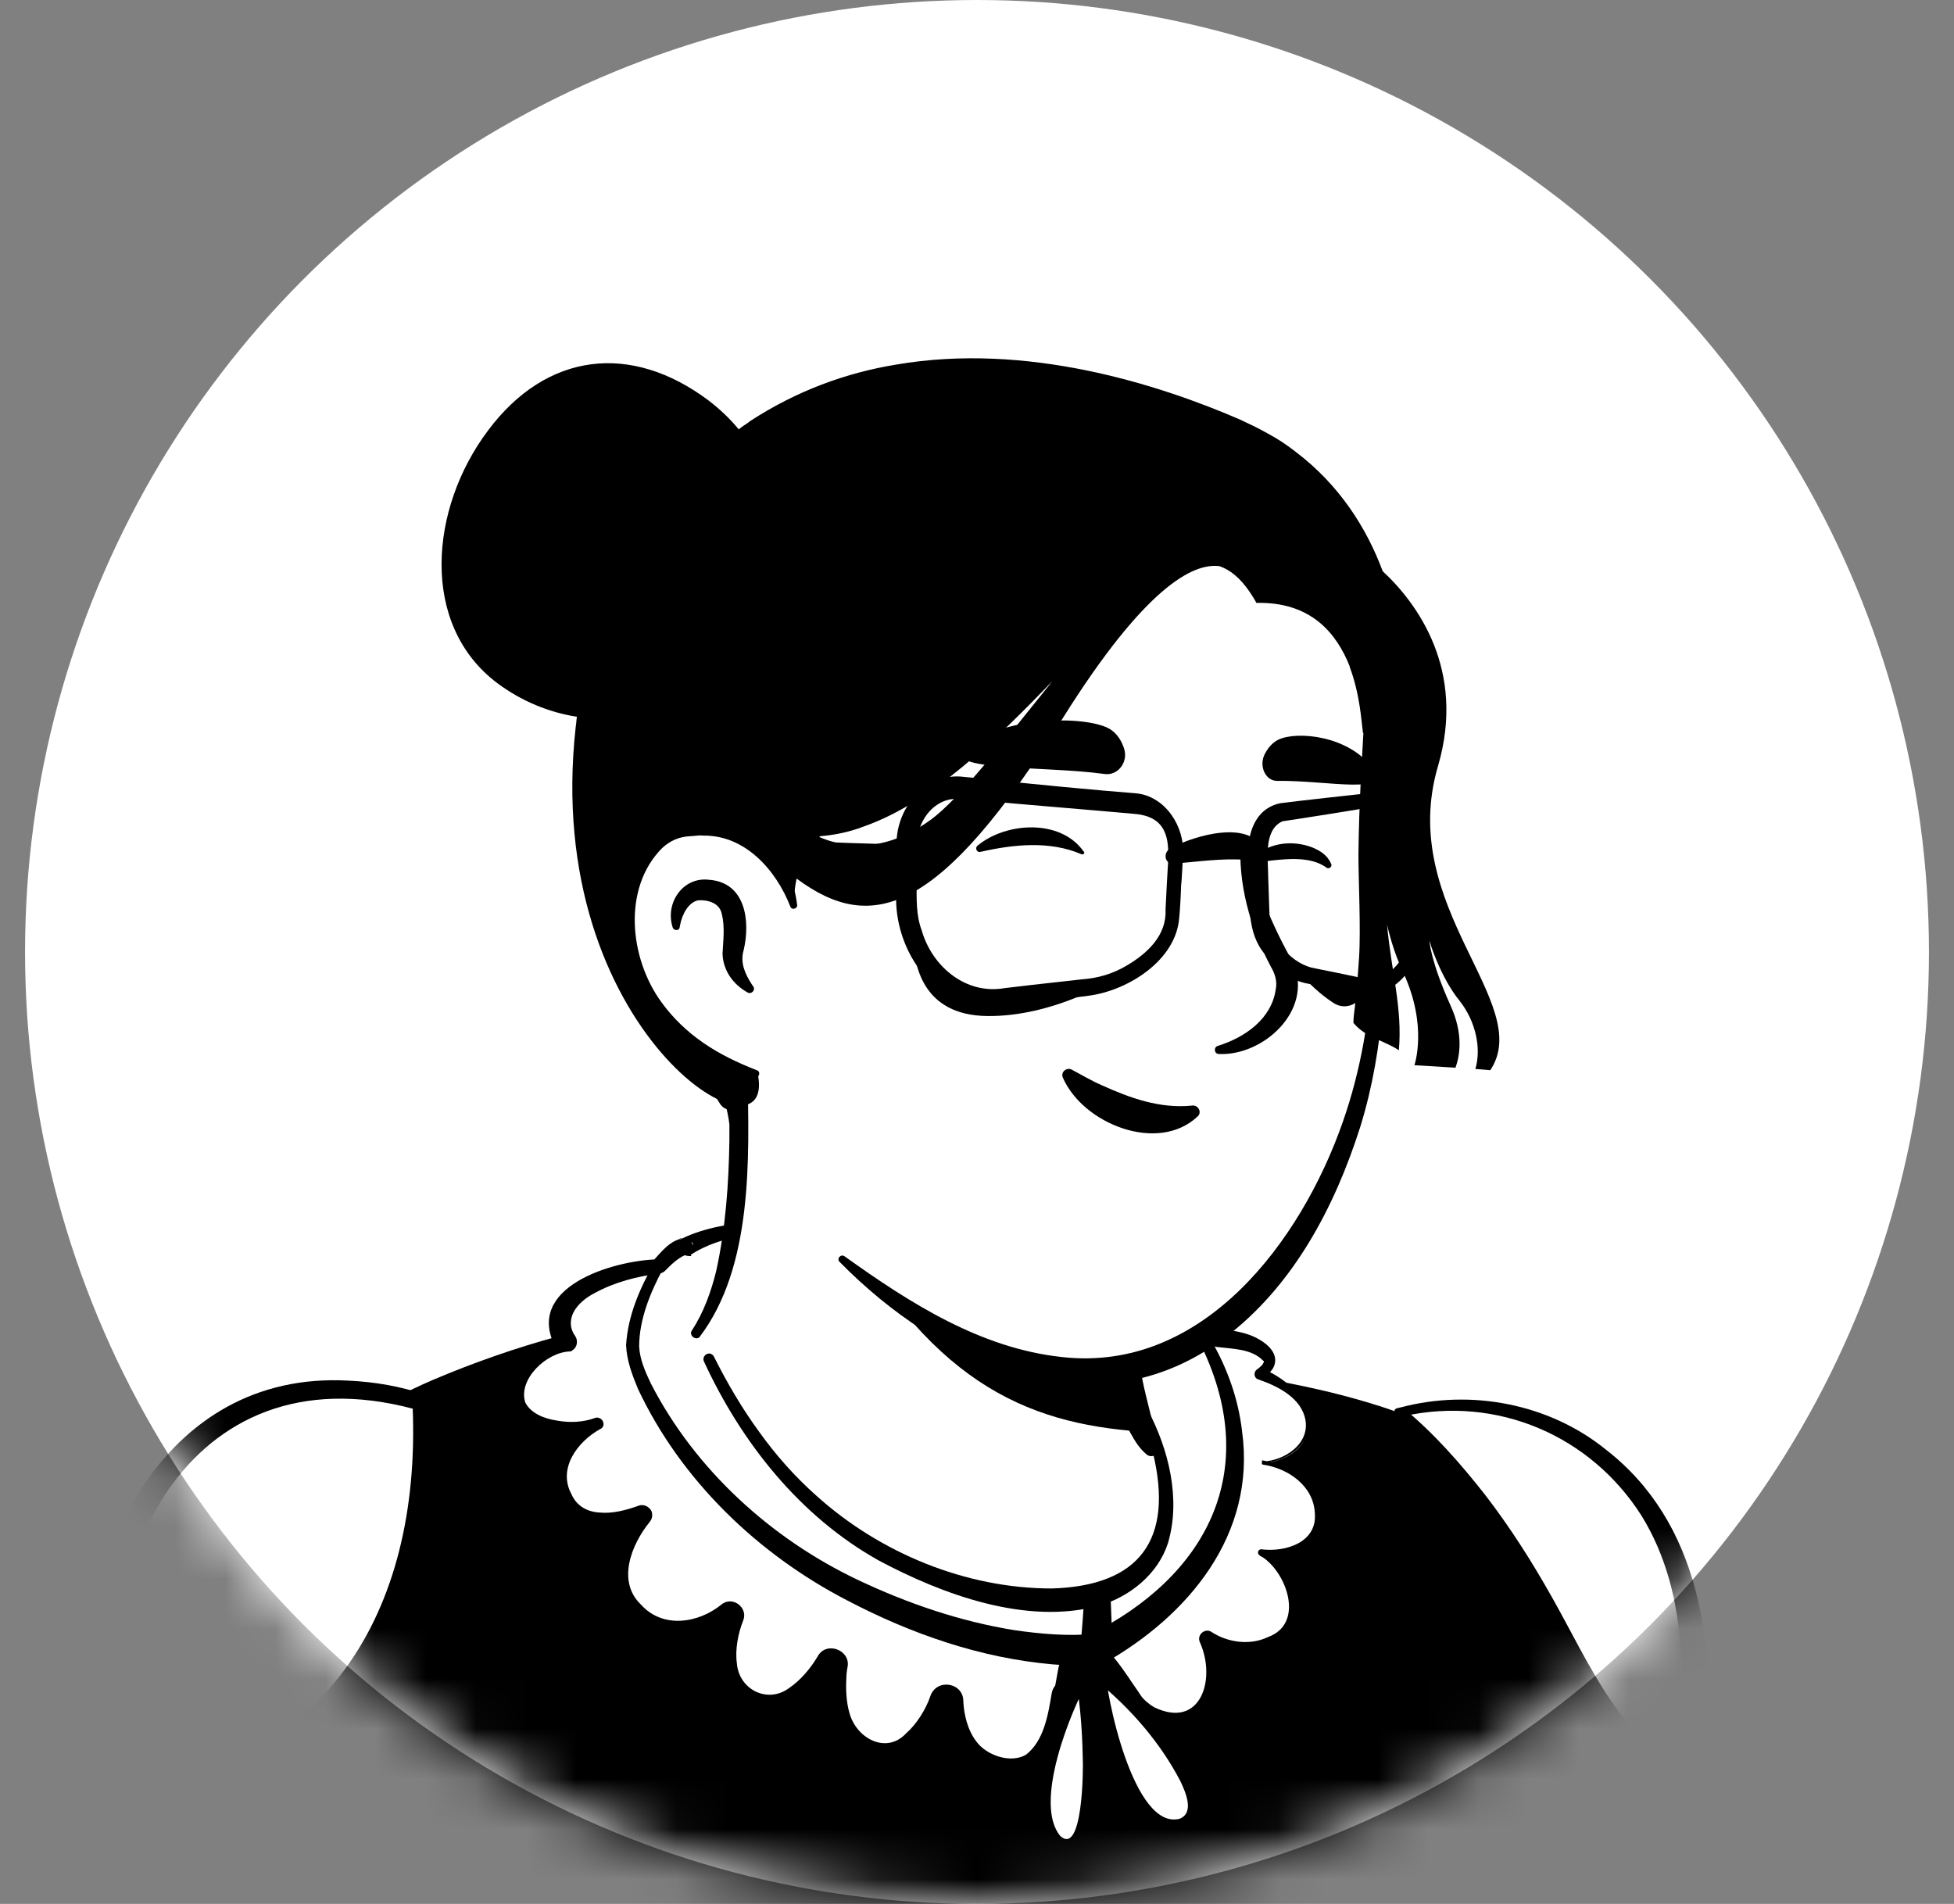 <svg width="39" height="38" viewBox="0 0 39 38" fill="none" xmlns="http://www.w3.org/2000/svg">
<rect x="0" y="0" width="39" height="38" fill="#808080" stroke="none"/>
<circle cx="19.5" cy="19" r="19" fill="white"/>
<mask id="mask0_3_3501" style="mask-type:alpha" maskUnits="userSpaceOnUse" x="1" y="2" width="37" height="36">
<ellipse cx="19.5" cy="20" rx="18.5" ry="18" fill="#D9D9D9"/>
</mask>
<g mask="url(#mask0_3_3501)">
<path d="M29.82 34.573C29.733 34.635 29.633 34.697 29.546 34.759C29.447 34.821 29.36 34.883 29.261 34.933C29.174 34.982 29.099 35.032 29.012 35.082C29 35.094 28.988 35.094 28.975 35.106C28.69 35.28 28.392 35.442 28.093 35.591C28.007 35.641 27.907 35.69 27.82 35.727C27.82 35.727 27.808 35.74 27.795 35.74C27.696 35.789 27.597 35.839 27.497 35.889C27.299 35.988 27.088 36.075 26.889 36.162C26.79 36.212 26.678 36.249 26.578 36.286C26.479 36.324 26.367 36.373 26.268 36.41C26.169 36.448 26.057 36.497 25.957 36.535C25.957 36.535 25.957 36.535 25.945 36.535C25.846 36.572 25.734 36.609 25.635 36.646C25.411 36.721 25.175 36.795 24.952 36.87C24.877 36.895 24.79 36.92 24.716 36.944C24.48 37.019 24.244 37.081 24.008 37.131C23.921 37.156 23.834 37.168 23.735 37.193C23.511 37.242 23.275 37.292 23.052 37.342C23.002 37.354 22.965 37.354 22.915 37.367C22.84 37.379 22.754 37.392 22.679 37.404C22.567 37.416 22.468 37.441 22.356 37.454C22.307 37.466 22.257 37.466 22.207 37.478C22.145 37.491 22.071 37.503 21.996 37.503C21.797 37.528 21.586 37.553 21.388 37.578C21.326 37.59 21.251 37.59 21.189 37.603H21.177C21.09 37.615 21.003 37.615 20.916 37.627C20.829 37.64 20.742 37.64 20.655 37.64C20.605 37.64 20.543 37.652 20.494 37.652C20.394 37.652 20.307 37.665 20.22 37.665C20.096 37.665 19.984 37.677 19.86 37.677C19.736 37.677 19.624 37.677 19.5 37.677C19.413 37.677 19.326 37.677 19.239 37.677C13.999 37.603 9.292 35.38 5.927 31.853C5.927 31.853 5.927 31.84 5.914 31.84C5.542 31.505 5.865 29.717 7.367 28.587C9.255 27.159 13.775 26.265 13.775 26.265C13.775 26.265 15.526 25.979 22.021 27.333C25.821 28.128 28.714 29.282 30.329 32.412C30.664 33.057 30.999 34.051 29.82 34.573Z" fill="white"/>
<path d="M22.058 27.196C24.442 27.68 26.988 28.202 28.95 29.779C29.608 30.313 30.043 31.095 30.403 31.853C30.577 32.225 30.751 32.611 30.888 33.02C30.962 33.294 31.074 33.604 31.012 33.927C30.999 34.014 30.925 34.126 30.863 34.188C30.577 34.473 30.267 34.647 29.956 34.871C28.131 36.137 26.032 37.031 23.859 37.503C19.016 38.559 13.775 37.739 9.516 35.194C8.1 34.337 6.796 33.294 5.678 32.064C5.554 31.915 5.554 31.667 5.554 31.505C5.567 31.133 5.666 30.773 5.79 30.437C6.088 29.667 6.473 28.897 7.131 28.363C7.603 28.041 8.112 27.767 8.634 27.544C10.273 26.848 11.999 26.364 13.775 26.165C13.924 26.153 13.949 26.364 13.8 26.389C12.099 26.737 10.41 27.258 8.833 27.966C8.261 28.252 7.653 28.5 7.193 28.947C6.759 29.419 6.448 30.003 6.2 30.599C6.039 30.959 5.927 31.53 5.976 31.816C6.759 32.747 7.678 33.567 8.671 34.275C14.111 38.075 22.369 38.323 28.156 35.156C28.677 34.871 29.186 34.548 29.671 34.212C29.907 34.051 30.155 33.914 30.341 33.728C30.354 33.716 30.341 33.728 30.341 33.74C30.341 33.753 30.329 33.765 30.329 33.765C30.341 33.616 30.291 33.418 30.229 33.219C30.006 32.499 29.646 31.741 29.261 31.083C28.652 30.102 27.622 29.481 26.578 28.984C25.858 28.649 25.101 28.388 24.331 28.14C23.561 27.892 22.779 27.68 21.996 27.494C21.797 27.445 21.86 27.159 22.058 27.196Z" fill="black"/>
<path d="M33.943 42.272H1.63C1.63 42.272 1.531 34.448 4.3 30.81C6.324 28.14 10.012 27.432 12.273 26.774C12.856 26.612 13.365 26.426 13.788 26.314C13.924 26.687 15.303 30.338 18.606 31.679C21.45 32.834 23.139 32.064 23.399 30.785C23.561 29.965 23.052 28.624 22.791 28.189C22.642 28.065 22.543 27.879 22.493 27.693L22.393 27.283C22.617 27.233 22.828 27.171 23.052 27.109C23.163 27.134 23.275 27.159 23.387 27.184C24.989 27.569 28.317 27.643 31.099 29.99C34.328 32.672 33.943 42.272 33.943 42.272Z" fill="black"/>
<path d="M26.268 30.201C26.206 29.32 25.212 29.208 25.212 29.208C25.212 29.208 26.069 29.146 26.107 28.45C26.131 28.053 25.759 27.668 25.15 27.432C25.312 27.345 25.436 27.233 25.349 27.072C25.15 26.712 24.418 26.65 24.256 26.588C23.623 26.352 22.257 24.998 17.973 24.539C16.867 24.427 14.57 24.365 13.664 24.924V24.911C13.552 24.911 13.353 25.073 13.13 25.308C12.881 25.321 12.198 25.395 11.602 25.768C11.13 26.054 11.056 26.501 11.279 26.811C10.993 26.935 10.695 27.134 10.484 27.444C9.876 28.376 11.254 28.699 11.9 28.45C11.9 28.45 10.857 29.009 11.229 29.891C11.602 30.773 12.794 30.263 12.794 30.263C12.794 30.263 11.751 31.406 12.633 32.263C13.514 33.12 14.545 32.263 14.545 32.263C14.545 32.263 13.986 33.567 14.918 34.051C15.849 34.535 16.569 33.256 16.569 33.256C16.569 33.256 16.271 34.585 17.178 35.069C18.084 35.554 18.718 34.423 18.854 34.001C18.854 34.001 18.854 35.417 20.133 35.467C20.916 35.504 21.177 34.597 21.251 33.889C21.561 33.902 21.797 33.889 21.922 33.865C22.009 33.84 22.133 33.778 22.282 33.703C22.418 33.952 22.803 34.51 23.424 34.473C24.231 34.436 24.43 33.529 24.07 32.76C24.07 32.76 24.753 33.219 25.461 32.76C26.181 32.3 25.535 31.195 25.138 31.046C25.175 31.009 26.33 31.071 26.268 30.201Z" fill="white"/>
<path d="M26.243 30.201C26.218 29.655 25.709 29.307 25.212 29.233C25.175 29.233 25.175 29.171 25.212 29.171C25.647 29.146 26.131 28.823 26.057 28.351C25.982 27.904 25.511 27.668 25.113 27.531C25.026 27.506 25.014 27.382 25.088 27.333C25.138 27.295 25.2 27.246 25.212 27.209C25.237 27.171 25.225 27.159 25.212 27.159C24.989 26.923 24.616 26.923 24.306 26.886C24.157 26.873 23.983 26.786 23.846 26.724C23.499 26.563 23.126 26.352 22.779 26.215C21.363 25.569 19.835 25.308 18.333 24.961C17.041 24.65 14.967 24.29 13.8 25.035L13.788 25.048C13.862 25.11 13.465 25.035 13.527 24.936C13.514 24.899 13.527 24.899 13.527 24.886V24.874C13.527 24.874 13.527 24.861 13.527 24.899L13.688 25.048C13.701 25.048 13.688 25.048 13.676 25.048C13.514 25.122 13.39 25.246 13.266 25.371C13.241 25.395 13.204 25.408 13.167 25.42C12.72 25.47 12.26 25.594 11.875 25.805C11.701 25.892 11.527 26.029 11.441 26.203C11.366 26.364 11.379 26.526 11.478 26.662C11.54 26.749 11.527 26.886 11.428 26.948C11.416 26.96 11.403 26.973 11.379 26.973C10.907 26.985 10.335 27.531 10.484 27.991C10.596 28.214 10.869 28.314 11.105 28.351C11.366 28.401 11.639 28.388 11.875 28.301C11.937 28.276 12.012 28.314 12.037 28.376C12.062 28.438 12.037 28.5 11.975 28.525C11.527 28.773 11.13 29.307 11.403 29.816C11.503 30.052 11.714 30.177 11.975 30.189C12.223 30.214 12.508 30.139 12.745 30.052C12.844 30.015 12.956 30.065 13.005 30.164C13.03 30.239 13.018 30.313 12.968 30.375C12.595 30.835 12.31 31.567 12.794 32.027C13.229 32.511 13.937 32.399 14.396 32.027C14.62 31.84 14.943 32.089 14.831 32.35C14.731 32.598 14.669 32.933 14.707 33.194C14.744 33.716 15.315 34.014 15.75 33.691C15.973 33.542 16.184 33.294 16.321 33.057C16.495 32.747 16.979 32.933 16.917 33.269C16.905 33.331 16.892 33.418 16.892 33.505C16.88 33.728 16.892 33.977 16.954 34.188C17.091 34.697 17.687 35.02 18.084 34.597C18.296 34.411 18.482 34.113 18.569 33.852C18.693 33.492 19.227 33.579 19.227 33.952C19.239 34.225 19.314 34.535 19.488 34.759C19.686 35.032 20.171 35.206 20.481 35.02C20.829 34.746 20.916 34.25 20.99 33.803C21.052 33.43 21.499 33.592 21.76 33.554C21.909 33.542 21.86 33.554 22.009 33.492C22.071 33.467 22.12 33.443 22.182 33.405C22.319 33.331 22.48 33.393 22.543 33.517C22.667 33.753 22.841 33.964 23.039 34.076C23.971 34.523 24.281 33.505 23.946 32.772C23.884 32.623 24.058 32.486 24.182 32.573C24.505 32.784 24.952 32.846 25.312 32.672C26.057 32.399 25.672 31.344 25.15 31.046C25.113 31.033 25.101 30.996 25.113 30.959C25.125 30.934 25.15 30.922 25.175 30.922C25.66 30.984 26.293 30.785 26.243 30.201ZM26.305 30.189C26.38 30.822 25.709 31.095 25.175 31.071L25.2 30.946C25.361 31.009 25.461 31.133 25.56 31.244C25.846 31.605 26.044 32.139 25.784 32.573C25.448 33.045 24.753 33.169 24.231 32.958C24.157 32.933 24.082 32.896 24.008 32.846L24.244 32.648C24.467 33.095 24.554 33.666 24.306 34.138C24.033 34.672 23.3 34.796 22.803 34.535C22.48 34.374 22.244 34.088 22.071 33.79L22.443 33.902C22.307 33.977 22.17 34.051 22.009 34.101C21.76 34.15 21.524 34.15 21.263 34.138L21.574 33.877C21.512 34.461 21.388 35.156 20.841 35.554C20.245 35.951 19.376 35.715 18.954 35.169C18.68 34.809 18.556 34.399 18.544 33.964L19.202 34.076C18.308 36.485 15.799 35.541 16.284 33.157L16.867 33.38C16.756 33.554 16.656 33.691 16.52 33.84C16.246 34.138 15.899 34.386 15.464 34.423C14.793 34.486 14.16 33.914 14.123 33.256C14.086 32.859 14.16 32.499 14.309 32.126L14.744 32.449C14.645 32.523 14.57 32.573 14.471 32.623C13.576 33.144 12.434 32.822 12.111 31.791C11.962 31.17 12.26 30.561 12.658 30.102L12.881 30.412C12.037 30.748 11.006 30.524 11.006 29.456C11.031 28.947 11.416 28.562 11.838 28.314L11.937 28.537C11.291 28.773 9.963 28.5 10.286 27.581C10.472 27.146 10.82 26.861 11.192 26.575L11.093 26.898C10.447 25.694 12.223 25.16 13.117 25.135L13.018 25.184C13.191 24.998 13.378 24.737 13.663 24.712C13.75 24.712 13.825 24.787 13.825 24.861C13.825 24.899 13.825 24.899 13.825 24.899C13.825 24.886 13.825 24.886 13.825 24.849C13.887 24.762 13.502 24.675 13.576 24.737L13.601 24.725C14.086 24.489 14.632 24.414 15.154 24.377C16.222 24.303 17.29 24.352 18.358 24.501C20.345 24.762 22.307 25.284 24.008 26.364C24.368 26.588 24.765 26.513 25.138 26.737C25.312 26.836 25.511 27.022 25.436 27.246C25.399 27.37 25.274 27.457 25.175 27.506L25.163 27.295C25.386 27.395 25.597 27.519 25.771 27.68C26.479 28.314 26.082 29.133 25.188 29.208V29.146C25.746 29.233 26.28 29.618 26.305 30.189Z" fill="black"/>
<path d="M21.437 33.393C21.437 33.393 20.369 36.261 21.164 36.771C21.959 37.28 21.748 33.256 21.748 33.256C21.748 33.256 22.543 36.684 23.561 36.398C24.579 36.112 22.12 33.256 21.934 33.206" fill="white"/>
<path d="M21.735 33.505C21.363 34.163 20.618 36.001 21.164 36.646C21.611 37.044 21.624 35.305 21.611 35.082C21.599 34.473 21.549 33.852 21.425 33.256L21.437 33.157C21.487 32.797 22.021 32.809 22.046 33.169C22.058 33.828 22.629 36.547 23.548 36.299C23.846 36.175 23.66 35.765 23.561 35.554C23.163 34.784 22.567 34.101 21.897 33.554C21.847 33.529 21.81 33.48 21.76 33.467C21.76 33.467 21.76 33.467 21.773 33.48C21.785 33.492 21.81 33.505 21.835 33.505C21.661 33.455 21.574 33.281 21.611 33.107C21.661 32.908 21.897 32.809 22.071 32.921C22.108 32.933 22.133 32.971 22.157 32.995C22.381 33.244 22.543 33.517 22.729 33.778C23.014 34.25 24.43 36.125 23.598 36.448C22.629 36.82 21.76 34.014 21.425 33.318L22.058 33.231C21.996 33.865 21.959 34.473 21.897 35.094C21.822 35.641 21.822 36.212 21.561 36.721C21.437 36.932 21.214 36.944 21.04 36.783C20.841 36.609 20.791 36.324 20.767 36.088C20.717 35.131 20.965 34.225 21.127 33.281C21.164 33.107 21.326 32.995 21.499 33.02C21.735 33.057 21.847 33.318 21.735 33.505Z" fill="black"/>
<path d="M8.51 27.904C8.51 27.904 9.329 35.429 2.251 36.001C2.251 36.001 1.109 32.225 3.269 29.369C5.269 26.712 8.51 27.904 8.51 27.904Z" fill="white"/>
<path d="M8.56 27.867C8.584 27.904 8.572 27.954 8.584 27.991C8.622 28.438 8.634 28.897 8.609 29.357C8.51 31.828 7.442 34.337 5.144 35.504C4.25 35.963 3.269 36.212 2.276 36.324C2.127 36.336 1.99 36.249 1.953 36.112C1.804 35.554 1.742 35.02 1.705 34.461C1.444 31.195 3.207 27.345 6.958 27.556C7.479 27.581 8.001 27.668 8.497 27.842C8.51 27.842 8.535 27.854 8.56 27.867ZM8.286 28.078C8.311 28.115 8.373 28.165 8.398 28.165C8.361 28.152 8.274 28.128 8.237 28.115C3.716 26.923 1.68 31.306 2.388 35.169C2.425 35.417 2.487 35.678 2.549 35.914L2.214 35.69C6.51 35.392 8.398 32.139 8.237 28.103C8.237 28.078 8.224 27.978 8.224 27.954C8.237 27.991 8.249 28.053 8.286 28.078Z" fill="black"/>
<path d="M27.883 28.165C27.883 28.165 29.323 29.258 30.764 31.965C31.509 33.368 32.154 35.007 33.645 35.727C33.645 35.727 34.377 32.238 32.937 30.139C30.925 27.209 27.883 28.165 27.883 28.165Z" fill="white"/>
<path d="M28.007 28.177C28.019 28.152 28.007 28.09 27.982 28.078L27.994 28.09C28.615 28.599 29.149 29.208 29.646 29.841C30.143 30.487 30.577 31.17 30.975 31.878C31.72 33.194 32.365 34.784 33.794 35.442L33.346 35.665C33.669 33.89 33.744 31.84 32.763 30.251C31.744 28.649 29.882 27.854 28.019 28.264L27.982 28.276H27.957H27.945C27.957 28.276 28.007 28.214 28.007 28.177ZM27.833 28.152C27.845 28.103 27.907 28.103 27.957 28.09C29.36 27.718 30.925 28.016 32.055 28.935C33.93 30.388 34.253 32.822 34.042 35.044C34.017 35.293 33.992 35.541 33.943 35.802C33.905 36.001 33.669 36.1 33.495 36.013C33.111 35.814 32.75 35.541 32.465 35.231C31.608 34.324 31.136 33.132 30.602 32.064C29.894 30.673 29.05 29.32 27.895 28.252C27.87 28.227 27.833 28.189 27.833 28.152Z" fill="black"/>
<path d="M13.229 25.333C12.98 25.793 12.757 26.339 12.757 26.873C12.769 27.134 12.881 27.382 12.993 27.618C13.875 29.332 15.39 30.71 17.116 31.53C18.109 32.002 19.165 32.362 20.245 32.536C20.767 32.611 21.313 32.66 21.835 32.611L21.735 32.635C24.082 31.468 25.175 29.382 23.995 26.898C23.933 26.774 24.12 26.662 24.194 26.786C24.505 27.333 24.716 27.929 24.79 28.562C25.076 30.623 23.722 32.25 22.021 33.206C21.996 33.219 21.959 33.231 21.922 33.231C21.599 33.256 21.326 33.244 21.015 33.219C19.575 33.095 18.184 32.611 16.905 31.94C15.129 31.021 13.589 29.543 12.732 27.718C12.62 27.445 12.509 27.159 12.496 26.848C12.533 26.252 12.769 25.718 13.055 25.209C13.13 25.11 13.303 25.222 13.229 25.333Z" fill="black"/>
<path d="M21.561 32.921C21.723 31.108 21.785 29.245 21.425 27.457C21.4 27.345 21.474 27.221 21.586 27.196C21.71 27.171 21.835 27.258 21.847 27.382C21.909 27.842 21.959 28.314 21.996 28.773C22.108 30.114 22.157 31.592 22.207 32.946C22.195 33.393 21.524 33.368 21.561 32.921Z" fill="black"/>
<path d="M21.81 29.605C22.146 29.605 22.418 29.333 22.418 28.997C22.418 28.661 22.146 28.388 21.81 28.388C21.474 28.388 21.201 28.661 21.201 28.997C21.201 29.333 21.474 29.605 21.81 29.605Z" fill="black"/>
<path d="M21.897 31.48C22.233 31.48 22.505 31.208 22.505 30.872C22.505 30.536 22.233 30.263 21.897 30.263C21.561 30.263 21.288 30.536 21.288 30.872C21.288 31.208 21.561 31.48 21.897 31.48Z" fill="black"/>
<path d="M23.226 30.499C22.965 31.778 21.276 32.548 18.432 31.393C15.476 30.201 14.197 27.358 13.874 26.513C15.626 23.235 14.409 20.962 14.409 20.962C18.445 20.614 21.971 25.333 21.971 25.333L22.518 27.668C22.567 27.867 22.667 28.041 22.816 28.165C23.076 28.624 23.387 29.68 23.226 30.499Z" fill="white"/>
<path d="M13.812 26.55C14.048 26.19 14.197 25.768 14.297 25.358C14.483 24.501 14.545 23.632 14.558 22.763V22.44C14.52 22.117 14.409 21.782 14.284 21.484C14.123 21.086 14.707 20.838 14.893 21.235C14.918 21.285 14.918 21.372 14.918 21.422C14.955 23.11 15.03 25.284 13.961 26.687C13.887 26.761 13.738 26.65 13.812 26.55Z" fill="black"/>
<path d="M22.108 25.308C22.294 25.42 22.356 25.569 22.381 25.718C22.456 26.016 22.431 26.339 22.505 26.65C22.567 26.948 22.754 27.233 22.803 27.544C22.865 27.867 23.052 28.55 23.126 28.885C23.151 28.959 23.101 29.046 23.014 29.059C22.965 29.071 22.927 29.059 22.89 29.034C22.729 28.897 22.654 28.761 22.555 28.587C22.393 28.289 22.282 28.016 22.182 27.68C22.096 27.382 22.133 27.059 22.058 26.749C21.996 26.451 21.822 26.165 21.76 25.855C21.723 25.706 21.71 25.544 21.822 25.358C21.897 25.284 22.021 25.259 22.108 25.308Z" fill="black"/>
<path d="M23.002 28.587C20.63 28.463 18.693 27.718 16.805 24.352C18.395 25.756 20.27 26.29 22.244 26.538L22.505 27.68C22.555 27.879 22.853 28.463 23.002 28.587Z" fill="black"/>
<path d="M22.903 28.128C23.325 28.922 23.573 29.916 23.312 30.797C23.114 31.418 22.543 31.878 21.922 32.052C20.481 32.437 18.817 31.828 17.538 31.145C15.961 30.263 14.794 28.786 14.049 27.171C13.999 27.047 14.173 26.948 14.247 27.072C14.508 27.593 14.806 28.103 15.141 28.562C15.477 29.034 15.862 29.469 16.296 29.854C17.563 30.996 19.277 31.704 20.99 31.704C22.754 31.654 23.424 30.723 23.015 29.009C22.952 28.736 22.853 28.45 22.716 28.214C22.642 28.115 22.828 28.003 22.903 28.128Z" fill="black"/>
<path d="M27.709 13.213C27.932 14.256 27.497 14.728 27.497 17.522C27.497 18.925 27.361 20.527 27.088 22.067C26.802 23.657 26.007 25.16 24.678 26.277C22.667 27.954 20.555 28.028 18.059 26.078C17.712 25.805 16.495 24.886 16.184 24.576C15.489 23.893 15.427 22.129 14.98 21.446C14.669 20.974 14.483 21.732 13.775 20.95C12.794 19.882 11.614 17.733 12.198 13.933C13.142 7.774 18.022 7.054 21.636 7.737C25.25 8.407 27.112 10.469 27.709 13.213Z" fill="white"/>
<path d="M14.371 22.03C13.937 21.322 13.328 20.726 12.931 19.994C11.726 17.771 11.478 15.063 12.124 12.629C13.502 7.414 18.569 6.52 23.163 7.935C25.647 8.705 27.473 10.58 27.982 13.163C28.168 14.095 27.771 14.989 27.709 15.895C27.646 16.442 27.622 16.988 27.634 17.535C27.696 19.199 27.646 20.888 27.15 22.49C26.64 24.091 25.808 25.681 24.43 26.712C21.835 28.649 18.767 27.233 16.756 25.184C16.694 25.122 16.78 25.023 16.855 25.073C18.171 26.016 19.575 26.91 21.189 27.084C24.008 27.407 25.97 24.774 26.802 22.39C27.162 21.36 27.348 20.279 27.386 19.199C27.423 18.093 27.336 16.988 27.373 15.883C27.386 15.61 27.398 15.324 27.423 15.051C27.46 14.616 27.572 13.896 27.485 13.474C27.224 12.182 26.653 10.941 25.734 9.984C23.586 7.761 19.537 7.128 16.681 8.159C13.328 9.388 12.446 12.754 12.26 15.982C12.136 17.92 12.707 19.807 14.173 21.136L14.756 21.744C14.992 21.993 14.57 22.328 14.371 22.03Z" fill="black"/>
<path d="M15.837 18.081C15.837 18.081 15.452 16.218 13.639 16.442C12.074 16.64 11.527 20.391 15.079 21.434" fill="white"/>
<path d="M14.918 19.807C14.632 19.646 14.433 19.373 14.421 19.037C14.433 18.789 14.471 18.503 14.409 18.255C14.371 18.019 14.123 17.957 13.937 17.969C13.738 18.007 13.614 18.255 13.576 18.454C13.576 18.466 13.564 18.503 13.564 18.516C13.552 18.578 13.452 18.578 13.428 18.516C13.266 18.031 13.626 17.497 14.148 17.559C14.88 17.609 14.98 18.379 14.843 18.963C14.769 19.211 14.868 19.435 15.005 19.646L15.03 19.683C15.092 19.758 14.992 19.857 14.918 19.807Z" fill="black"/>
<path d="M24.852 16.765C25.039 17.646 25.386 18.466 25.821 19.236C26.206 20.18 25.212 21.074 24.331 21.037C24.231 21.037 24.219 20.9 24.306 20.875C24.865 20.701 25.374 20.329 25.461 19.758C25.498 19.584 25.448 19.435 25.361 19.286C24.952 18.516 24.703 17.634 24.765 16.765C24.765 16.703 24.852 16.703 24.852 16.765Z" fill="black"/>
<path d="M15.774 18.093C15.489 17.361 14.868 16.665 14.036 16.678C13.961 16.665 13.837 16.69 13.763 16.69C13.552 16.703 13.378 16.777 13.216 16.926C12.422 17.721 12.558 19.124 13.204 20.006C13.428 20.316 13.713 20.59 14.036 20.813C14.359 21.037 14.719 21.21 15.104 21.36C15.191 21.384 15.154 21.521 15.067 21.509C14.235 21.335 13.44 20.925 12.893 20.242C12.049 19.224 11.875 17.522 12.881 16.529C13.105 16.33 13.415 16.181 13.726 16.181C13.825 16.181 13.974 16.156 14.073 16.181C14.595 16.206 15.091 16.467 15.414 16.877C15.7 17.224 15.861 17.646 15.911 18.069C15.911 18.143 15.799 18.168 15.774 18.093Z" fill="black"/>
<path d="M23.909 22.278C23.114 23.036 21.611 22.427 21.214 21.509C21.164 21.397 21.288 21.297 21.388 21.347C21.599 21.459 21.785 21.571 21.984 21.657C22.555 21.918 23.151 22.129 23.784 22.067C23.909 22.043 23.995 22.192 23.909 22.278Z" fill="black"/>
<path d="M22.046 15.448C22.319 15.486 22.53 15.2 22.431 14.927C22.381 14.778 22.294 14.641 22.157 14.554C21.735 14.293 20.158 14.269 19.326 14.865C18.581 15.411 20.804 15.274 22.046 15.448Z" fill="black"/>
<path d="M25.486 15.585C25.262 15.585 25.125 15.299 25.237 15.063C25.299 14.939 25.386 14.828 25.51 14.765C25.895 14.579 26.926 14.691 27.386 15.324C27.795 15.883 26.516 15.573 25.486 15.585Z" fill="black"/>
<path d="M21.586 17.05C20.953 16.777 20.233 16.852 19.575 17.001C19.5 17.026 19.45 16.926 19.512 16.877C20.084 16.405 21.164 16.343 21.623 16.988C21.661 17.013 21.636 17.063 21.586 17.05Z" fill="black"/>
<path d="M26.467 17.311C26.169 17.1 25.734 17.137 25.386 17.174C25.262 17.187 25.138 17.212 25.001 17.249C24.964 17.262 24.927 17.199 24.952 17.174L24.976 17.15C25.287 16.827 25.771 16.752 26.193 16.914C26.342 16.976 26.491 17.063 26.566 17.237C26.603 17.299 26.516 17.361 26.467 17.311Z" fill="black"/>
<path d="M28.702 15.287C29.261 13.374 28.293 12.046 27.597 11.4C27.274 10.531 26.728 9.674 25.858 9.016C25.685 8.879 25.498 8.755 25.287 8.643C25.113 8.544 24.927 8.457 24.741 8.37C23.102 7.662 20.481 6.83 17.886 7.277C16.892 7.439 15.899 7.799 14.968 8.407C14.955 8.407 14.955 8.42 14.955 8.42C14.881 8.469 14.806 8.519 14.744 8.569C14.57 8.357 14.372 8.171 14.148 7.997C12.596 6.83 10.907 7.029 9.74 8.593C8.572 10.146 8.374 12.468 9.926 13.635C10.41 13.995 10.957 14.219 11.515 14.306C11.503 14.368 11.503 14.443 11.491 14.505C10.808 20.627 15.489 23.384 15.129 21.459C15.03 21.422 14.98 21.384 14.98 21.36C11.54 20.267 12.087 16.591 13.639 16.392C14.198 16.318 14.608 16.454 14.93 16.653C15.055 16.777 15.166 16.889 15.278 17.001C15.576 17.373 15.837 17.845 15.837 18.031C15.849 17.882 15.862 17.709 15.899 17.535C17.402 18.652 18.755 18.255 21.214 14.331C22.841 11.735 23.809 11.226 24.343 11.301C24.555 11.375 24.753 11.537 24.94 11.81C24.989 11.884 25.039 11.959 25.076 12.033C26.169 12.008 26.678 12.642 26.939 13.3C26.939 13.3 26.939 13.3 26.939 13.312C27.15 13.871 27.175 14.443 27.2 14.591C27.2 14.616 27.2 14.629 27.212 14.629C27.187 15.126 27.125 15.97 27.113 17.063C27.113 17.559 27.163 18.553 27.125 19.124C27.113 19.298 27.1 19.472 27.088 19.633C27.076 19.72 27.076 19.807 27.063 19.882C27.051 19.956 27.051 20.043 27.038 20.13C27.026 20.229 27.013 20.316 27.013 20.416C27.262 20.714 27.622 20.763 27.92 20.962C27.994 20.118 27.771 19.41 27.684 18.454C27.759 18.776 27.858 19.087 28.007 19.41C28.504 20.478 28.23 21.26 28.23 21.26L29.05 21.31C29.137 21.074 29.212 20.639 28.951 20.068C28.553 19.186 28.529 18.776 28.529 18.776C28.529 18.776 28.74 19.497 29.137 19.981C29.447 20.378 29.572 20.912 29.447 21.335L29.745 21.36C30.64 20.018 27.87 18.106 28.702 15.287ZM18.569 16.367C17.625 17.05 16.83 16.914 16.346 16.703C16.358 16.703 16.371 16.69 16.371 16.69C16.669 16.665 16.967 16.603 17.253 16.491C18.619 16.007 19.885 14.753 21.003 13.598C20.059 14.765 19.153 15.945 18.569 16.367Z" fill="black"/>
<path d="M22.195 19.559C22.195 19.559 21.027 20.291 19.711 20.279C18.395 20.267 18.233 19.236 18.221 18.677C18.221 18.677 18.395 19.484 19.19 19.782C19.972 20.08 22.195 19.559 22.195 19.559Z" fill="black"/>
<path d="M25.945 19.422C25.945 19.422 26.231 19.77 26.616 20.018C26.876 20.192 27.224 20.006 27.224 19.695C27.224 19.695 26.504 19.733 25.945 19.422Z" fill="black"/>
<path d="M22.629 16.243C21.959 16.181 20.27 16.044 19.624 15.982L19.127 15.945C18.718 15.92 18.395 16.268 18.32 16.665C18.295 16.79 18.295 17.001 18.295 17.125V17.634C18.295 17.944 18.283 18.267 18.395 18.565C18.593 19.261 19.227 19.82 19.972 19.733C20.046 19.72 20.506 19.671 20.593 19.658L21.599 19.546C21.922 19.522 22.22 19.435 22.505 19.261C22.903 19.025 23.288 18.665 23.263 18.156L23.288 17.659C23.312 17.038 23.486 16.305 22.629 16.243ZM22.667 15.833C23.25 15.883 23.648 16.491 23.61 17.05C23.61 17.125 23.586 17.597 23.573 17.684C23.573 17.783 23.548 18.23 23.536 18.317C23.474 19.161 22.53 19.758 21.76 19.869C21.363 19.919 20.531 20.031 20.133 20.08C20.034 20.093 19.897 20.105 19.798 20.118C19.748 20.118 19.637 20.105 19.587 20.105C18.531 19.969 17.861 18.888 17.886 17.882C17.886 17.721 17.886 17.299 17.886 17.125C17.886 17.038 17.886 16.814 17.898 16.727C17.935 16.293 18.171 15.871 18.569 15.635C18.742 15.535 18.953 15.486 19.165 15.498L19.674 15.548C20.295 15.622 22.008 15.784 22.667 15.833Z" fill="black"/>
<path d="M25.548 16.032C25.821 15.995 27.162 15.846 27.41 15.821C27.473 15.821 27.634 15.796 27.684 15.796C28.218 15.722 28.466 16.305 28.516 16.74C28.541 17.125 28.516 17.497 28.528 17.87C28.528 18.131 28.503 18.392 28.441 18.64C28.28 19.311 27.808 20.018 27.026 19.795C26.839 19.758 26.467 19.708 26.293 19.671L26.107 19.633C25.746 19.571 25.448 19.323 25.25 19.05C24.877 18.615 24.952 18.031 24.914 17.51C24.865 16.988 24.877 16.181 25.548 16.032ZM25.597 16.392C25.212 16.566 25.312 17.15 25.312 17.497L25.337 18.242C25.349 18.714 25.721 19.186 26.169 19.311C26.28 19.335 26.591 19.397 26.715 19.422L27.075 19.497C27.969 19.782 28.317 18.541 28.305 17.858C28.267 17.286 28.441 16.603 28.031 16.144C27.932 16.044 27.833 16.02 27.721 16.044C27.659 16.057 27.497 16.082 27.448 16.094C27.199 16.144 25.858 16.355 25.597 16.392Z" fill="black"/>
<path d="M18.084 17.187C17.985 17.41 17.898 17.386 17.724 17.386L17.364 17.373C16.904 17.348 16.395 17.311 15.936 17.249C15.688 17.212 15.427 17.174 15.178 17.112C15.079 17.088 15.017 16.988 15.042 16.889C15.067 16.802 15.141 16.74 15.228 16.752L15.948 16.79L16.669 16.814C16.904 16.827 17.513 16.839 17.749 16.852C17.873 16.852 17.985 16.864 18.109 16.827C18.159 16.814 18.209 16.839 18.221 16.889C18.233 16.914 18.221 16.926 18.221 16.951L18.084 17.187Z" fill="black"/>
<path d="M23.375 16.926C23.822 16.678 25.001 16.33 25.225 17.001C25.324 17.174 25.063 17.336 24.952 17.162C24.952 17.187 24.89 17.162 24.865 17.162C24.393 17.125 23.909 17.199 23.437 17.237C23.238 17.261 23.201 17.001 23.375 16.926Z" fill="black"/>
</g>
</svg>
